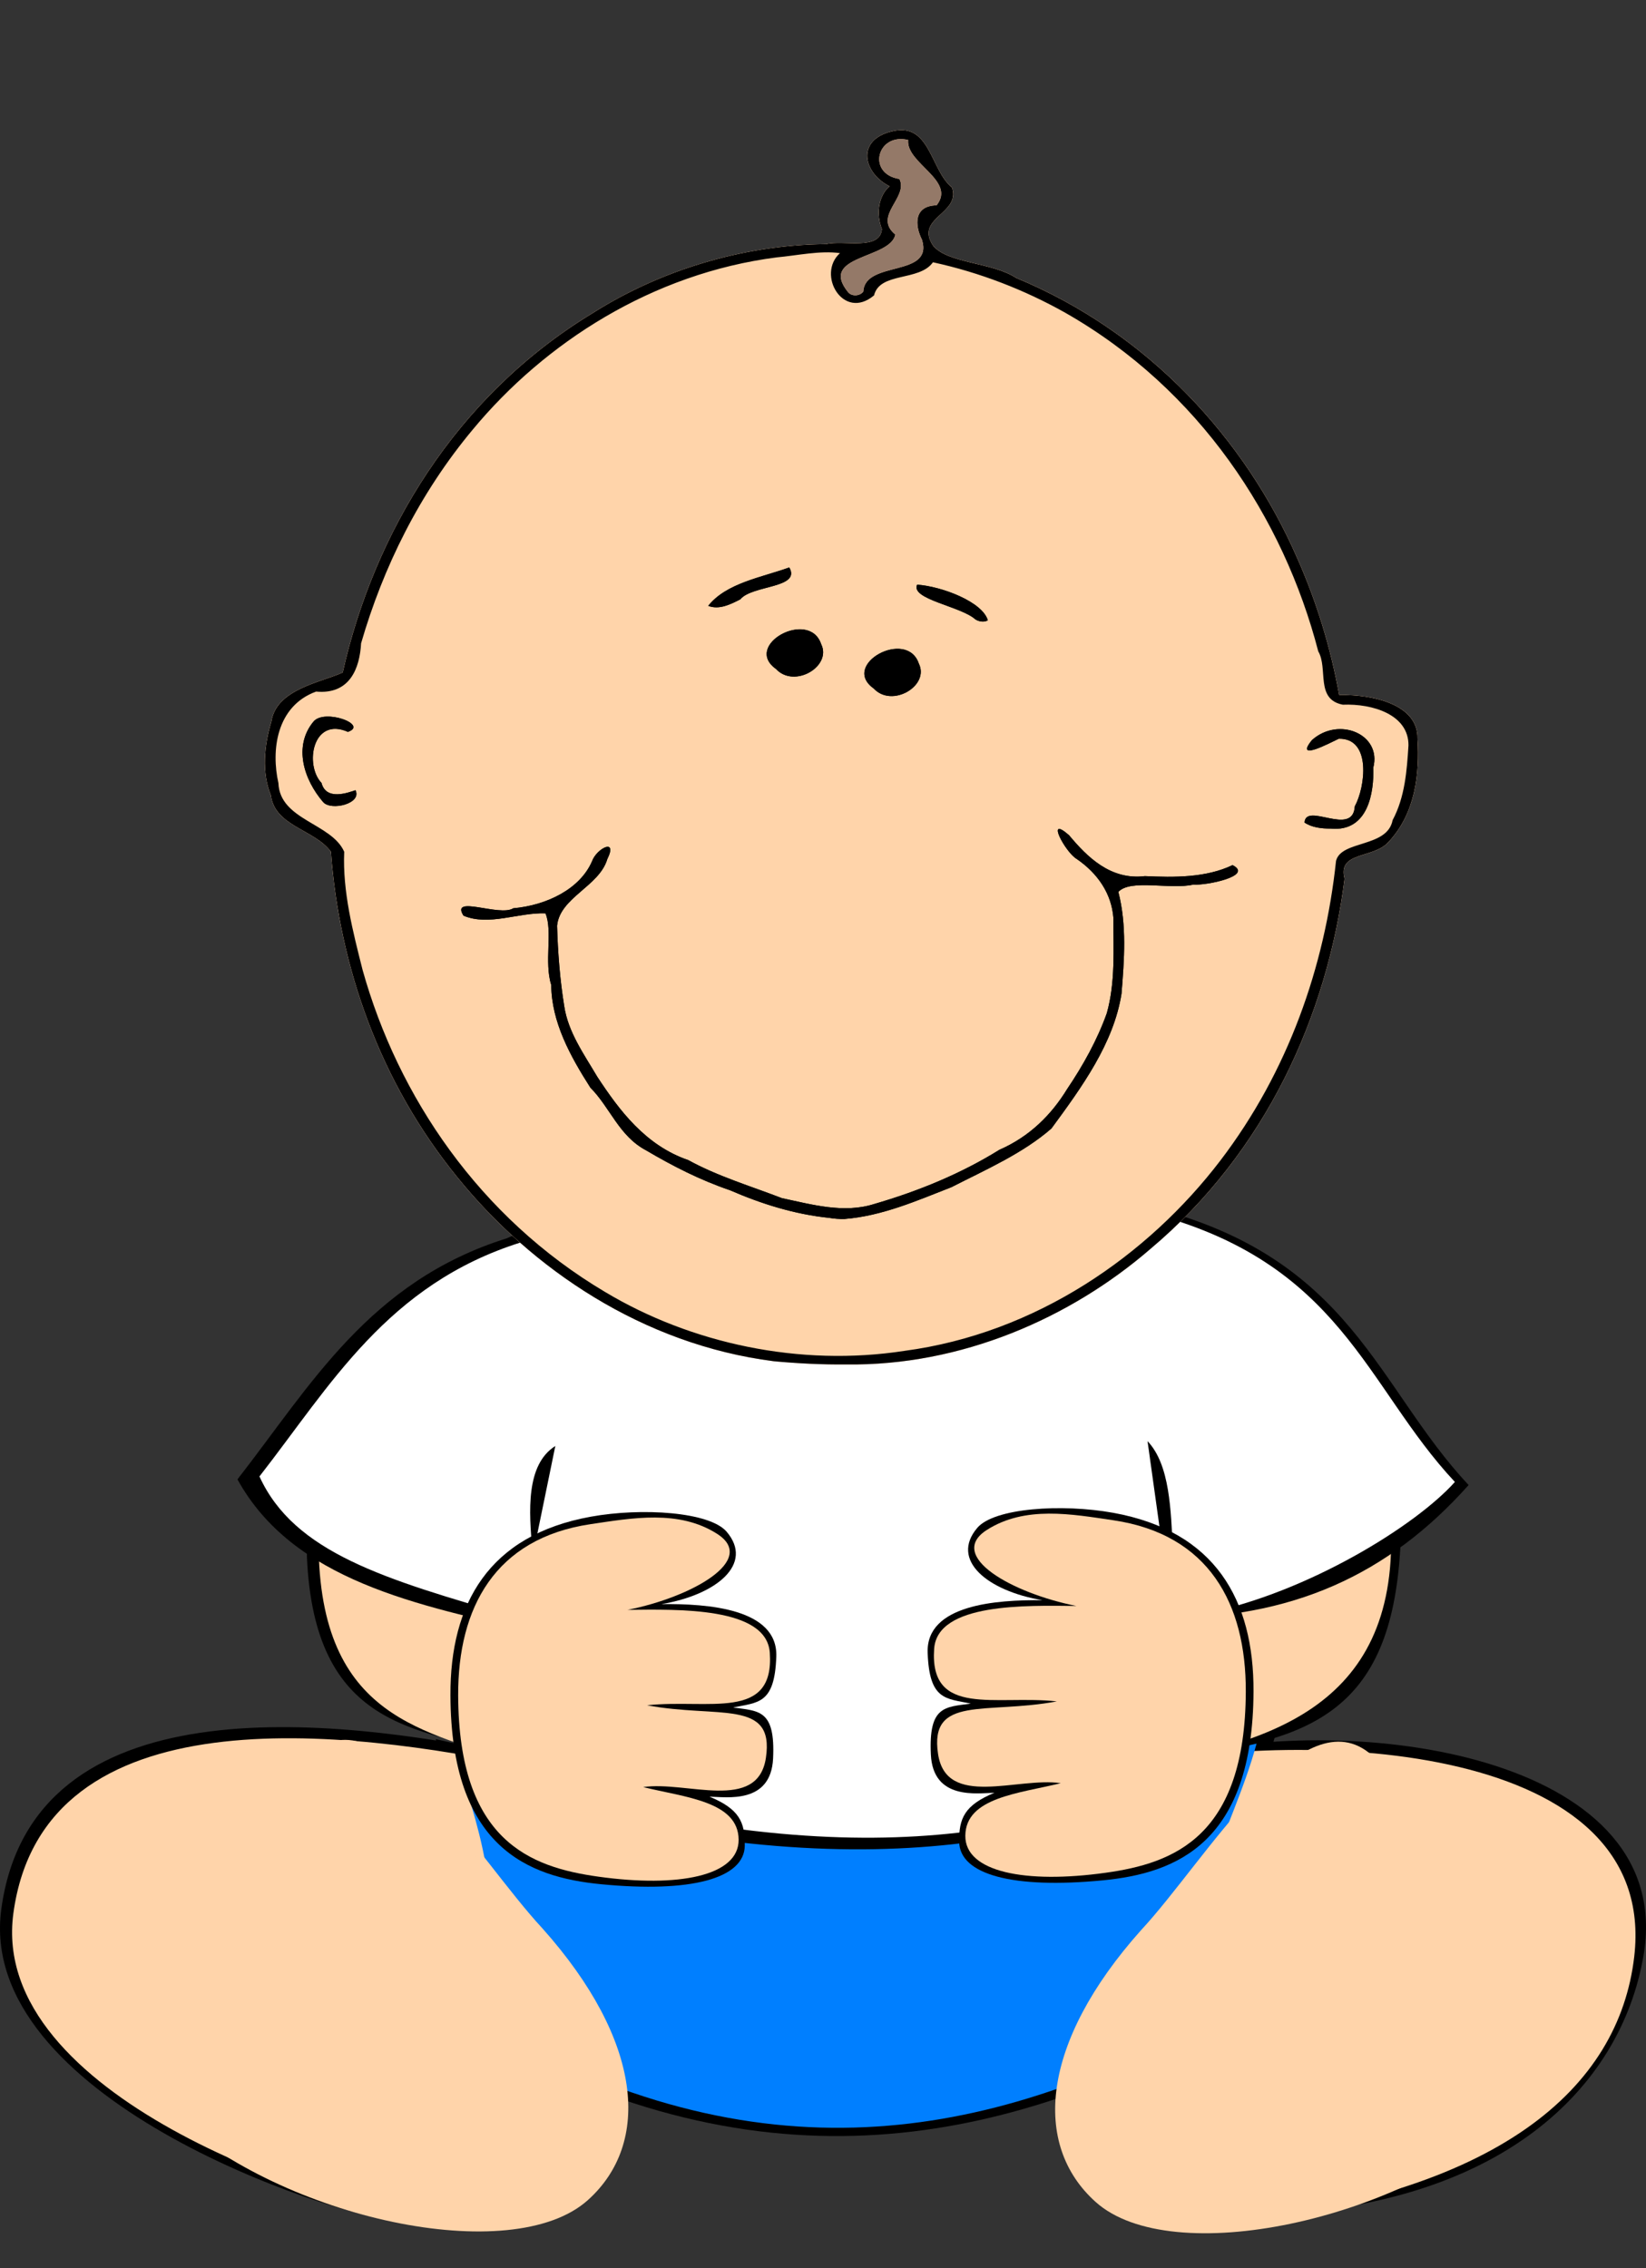 <?xml version="1.0"?><svg width="552.726" height="761.765" xmlns="http://www.w3.org/2000/svg" xmlns:xlink="http://www.w3.org/1999/xlink">
 <rect width="100%" height="100%" fill="#333333" stroke="none"/>
 <defs>
  <linearGradient id="linearGradient7416">
   <stop stop-color="#daab9b" id="stop7418" offset="0"/>
   <stop stop-color="#daab9b" stop-opacity="0" id="stop7420" offset="1"/>
  </linearGradient>
  <radialGradient r="52.143" fy="400.219" fx="119.286" cy="400.219" cx="119.286" gradientUnits="userSpaceOnUse" id="radialGradient3973" xlink:href="#linearGradient7416"/>
  <radialGradient r="52.143" fy="400.219" fx="119.286" cy="400.219" cx="119.286" gradientUnits="userSpaceOnUse" id="radialGradient3975" xlink:href="#linearGradient7416"/>
  <linearGradient xlink:href="#linearGradient4573" id="linearGradient4579" x1="0.511" y1="0.025" x2="0.5" y2="0.511"/>
  <linearGradient id="linearGradient4573">
   <stop stop-color="#d19b75" offset="0" id="stop4575"/>
   <stop stop-color="#e8cdba" stop-opacity="0" offset="1" id="stop4577"/>
  </linearGradient>
 </defs>
 <g>
  <title>Layer 1</title>
  <g externalResourcesRequired="false" id="layer4">
   <path fill="#000000" fill-rule="evenodd" stroke-width="1.018px" d="m199.339,407.114c-40.111,15.431 -96.12,36.005 -96.281,115.559c2.443,57.507 36.513,58.156 69.425,66.65c-61.642,-12.932 -161.76,-24.091 -172.044,51.819c-8.495,62.7 108.673,102.685 135.669,105.379c49.731,4.964 75.188,-5.615 71.929,-49.603c65.147,25.31 106.531,12.878 149.462,-1.308c1.037,50.962 35.002,49.309 64.738,48.329c81.843,-2.653 121.918,-42.694 129.615,-86.982c11.386,-65.513 -91.243,-82.191 -155.378,-67.635c50.595,-4.821 73.674,-20 74.065,-79.607c0.415,-63.317 -52.481,-100.426 -118.469,-111.859c-63.649,-11.028 -122.058,-2.543 -152.732,9.257z" id="path15659"/>
   <path fill="#000000" fill-rule="evenodd" stroke-width="1px" d="m146.318,584.055c7.12,27.179 18.725,49.231 8.725,95.976c98.196,57.453 178.923,41.147 253.996,0.969c-9.884,-39.092 10.727,-66.748 19.389,-98.884c-105.197,24.361 -197.567,21.466 -282.11,1.939z" id="path19543"/>
   <path fill="#ffd4aa" fill-rule="evenodd" stroke-width="1px" id="path12728" d="m198.014,411.797c-39.393,15.155 -90.767,33.544 -90.925,111.675c2.4,56.478 39.493,58.025 70,70c-60.54,-12.701 -162.5,-25.477 -172.6,49.075c-8.343,61.579 106.087,98.279 132.6,100.925c48.841,4.875 73.201,-6.799 70,-50c63.982,24.857 107.837,13.933 150,0c5.247,44.795 22.236,56.399 51.308,53.46c95.389,-9.646 135.224,-45.913 140.367,-89.76c8.408,-71.675 -107.78,-77.087 -171.675,-63.7c47.873,-7.006 92.051,-19.59 90,-80c-2.386,-70.274 -54.267,-100.446 -119.075,-111.675c-62.511,-10.831 -119.875,-1.59 -150,10z"/>
   <path fill="#007fff" fill-rule="evenodd" stroke-width="66" id="path18572" d="m152.793,587.398c6.793,25.931 17.866,46.971 8.325,91.57c93.689,54.815 170.71,39.258 242.337,0.925c-9.431,-37.297 10.234,-63.684 18.499,-94.345c-100.368,23.243 -188.499,20.481 -269.161,1.85z"/>
   <path fill="#000000" fill-rule="evenodd" stroke-width="1.03px" d="m170.233,415.842c-46.259,14.473 -65.991,49.578 -90.496,80.97c18.648,33.824 60.062,42.354 100.974,51.44l-21.91,51.44c125.465,37.231 192.184,19.088 247.563,-3.755l-17.147,-52.475c44.624,0.382 77.099,-14.645 103.943,-44.744c-31.067,-33.085 -39.115,-76.241 -106.69,-93.354c-58.245,-27.574 -145.643,-22.13 -216.238,10.478z" id="path16632"/>
   <path fill="#ffffff" fill-rule="evenodd" stroke-width="1px" id="path16630" d="m174.992,417.207c-44.917,14.053 -64.076,48.139 -87.87,78.621c11.67,25.578 41.946,34.551 85.39,47.062c18.02,5.189 -5.9,-44.693 13.963,-57.287l-22.582,110.119c121.825,36.151 183.016,20.33 236.788,-1.85l-15.341,-109.895c15.124,15.882 1.053,61.607 19.492,57.845c34.461,-7.03 70.688,-29.533 83.72,-44.145c-30.165,-32.125 -37.98,-74.029 -103.595,-90.645c-56.555,-26.774 -141.417,-21.488 -209.964,10.175z"/>
   <g id="g14672">
    <path fill="#ffd4aa" fill-rule="evenodd" stroke-width="1.045px" id="path12732" d="m197.382,738.878c21.365,-19.153 18.486,-53.475 -15.235,-91.273c-21.716,-23.34 -53.111,-77.772 -76.396,-59.701c-14.041,10.897 -6.889,20.057 -2.805,26.227c-5.025,-4.503 -11.367,-13.768 -24.011,-2.871c-13.256,11.425 -6.758,18.971 -2.353,24.217c-4.345,-3.423 -11.664,-9.876 -23.055,0.056c-11.239,9.8 -2.445,21.577 1.146,24.596c-4.159,-1.418 -7.6,-6.77 -16.598,3.928c-8.85,10.522 -15.188,14.372 19.055,45.987c38.062,35.141 114.793,51.656 140.252,28.833z"/>
    <path fill="#ffd4aa" fill-rule="evenodd" stroke-width="1px" d="m195.096,737.396c19.857,-18.109 17.789,-51.177 -15.375,-88.15c-20.183,-22.067 -49.064,-76.703 -72.775,-59.25c-15.823,11.647 1.62,25.773 5.375,35.375c-8.861,-6.062 -19.337,-26.338 -33.7,-10.925c-11.588,12.435 3.198,23.328 9.25,33.874c-10.07,-6.683 -18.77,-24.5 -32.775,-10.925c-13.552,13.136 3.159,22.428 11.331,32.081c-12.099,-5.579 -16.739,-14.611 -25.781,-4.856c-10.431,11.253 -11.825,14.735 20,44.625c35.375,33.224 110.788,49.729 134.45,28.15z" id="path12730"/>
   </g>
   <g transform="matrix(-1 0 0 1 814.949 1.917)" id="g14676">
    <path fill="#ffd4aa" fill-rule="evenodd" stroke-width="1.045px" d="m447.027,737.569c21.365,-19.153 18.486,-53.475 -15.235,-91.273c-21.716,-23.34 -53.111,-77.772 -76.396,-59.701c-14.041,10.897 -6.889,20.057 -2.805,26.227c-5.025,-4.503 -11.367,-13.768 -24.011,-2.871c-13.256,11.425 -6.758,18.971 -2.353,24.217c-4.345,-3.423 -11.664,-9.876 -23.055,0.056c-11.239,9.8 -2.445,21.577 1.146,24.596c-4.159,-1.418 -7.6,-6.77 -16.598,3.928c-8.85,10.522 -15.188,14.372 19.055,45.987c38.062,35.141 114.793,51.656 140.252,28.833z" id="path14678"/>
    <path fill="#ffd4aa" fill-rule="evenodd" stroke-width="1px" id="path14680" d="m444.74,736.088c19.857,-18.109 17.789,-51.177 -15.375,-88.15c-20.183,-22.067 -49.064,-76.703 -72.775,-59.25c-15.823,11.647 1.62,25.773 5.375,35.375c-8.861,-6.062 -19.337,-26.338 -33.7,-10.925c-11.588,12.435 3.198,23.328 9.25,33.874c-10.07,-6.683 -18.77,-24.5 -32.775,-10.925c-13.552,13.136 3.159,22.428 11.331,32.081c-12.099,-5.579 -16.739,-14.611 -25.781,-4.856c-10.431,11.253 -11.825,14.735 20,44.625c35.375,33.224 110.788,49.729 134.45,28.15z"/>
   </g>
   <path fill="#000000" fill-rule="evenodd" stroke-width="1.043px" d="m222.167,538.704c15.441,-0.17 39.069,1.472 38.514,17.617c-0.554,16.091 -6.146,15.335 -14.486,17.102c8.652,1.222 14.185,0.649 13.408,17.102c-0.729,15.434 -15.614,12.956 -21.353,12.844c9.993,4.137 11.955,8.535 11.848,16.448c-0.154,11.088 -18.124,15.88 -48.276,12.956c-24.595,-2.385 -50.358,-12.474 -50.565,-63.414c-0.126,-30.808 12.899,-53.807 47.102,-60.005c17.264,-3.128 39.97,-1.62 45.649,5.044c9.216,10.816 -3.357,21.181 -21.841,24.304z" id="path14684"/>
   <path fill="#ffd4aa" fill-rule="evenodd" stroke-width="1px" id="path14682" d="m210.753,540.634c16.817,-0.163 46.68,-1.068 47.745,14.389c1.616,23.143 -20.681,15.43 -41.205,17.659c23.882,4.469 42.886,-2.221 39.896,17.659c-2.764,18.379 -26.723,7.655 -41.204,9.811c13.92,3.448 31.948,4.736 32.048,17.659c0.095,12.205 -20.229,16.173 -47.091,12.427c-22.804,-3.18 -46.898,-11.965 -47.091,-60.826c-0.117,-29.551 12.431,-52.823 44.475,-57.556c13.946,-2.06 29.667,-4.968 42.513,3.27c13.669,8.766 -8.609,21.257 -30.086,25.508z"/>
   <path fill="#000000" fill-rule="evenodd" stroke-width="1.043px" id="path15655" d="m350.019,537.396c-15.441,-0.17 -39.069,1.472 -38.514,17.617c0.554,16.091 6.146,15.335 14.486,17.102c-8.652,1.222 -14.185,0.649 -13.408,17.102c0.729,15.434 15.614,12.956 21.353,12.844c-9.993,4.137 -11.955,8.534 -11.848,16.448c0.154,11.088 18.124,15.88 48.276,12.956c24.595,-2.385 50.358,-12.474 50.565,-63.414c0.126,-30.808 -12.899,-53.807 -47.102,-60.005c-17.264,-3.128 -39.97,-1.62 -45.649,5.044c-9.216,10.816 3.357,21.181 21.841,24.304z"/>
   <path fill="#ffd4aa" fill-rule="evenodd" stroke-width="1px" d="m361.433,539.326c-16.817,-0.163 -46.68,-1.068 -47.745,14.389c-1.616,23.143 20.681,15.43 41.205,17.659c-23.882,4.469 -42.886,-2.221 -39.896,17.659c2.764,18.379 26.723,7.655 41.205,9.811c-13.92,3.448 -31.948,4.736 -32.048,17.659c-0.095,12.205 20.229,16.173 47.091,12.427c22.804,-3.18 46.898,-11.965 47.091,-60.826c0.117,-29.551 -12.431,-52.823 -44.475,-57.556c-13.946,-2.06 -29.667,-4.968 -42.513,3.27c-13.669,8.766 8.609,21.257 30.086,25.508z" id="path15657"/>
   <g externalResourcesRequired="false" id="layer1" transform="matrix(0.841 0 0 0.727 184.808 -114.994)">
    <g externalResourcesRequired="false" id="g4581">
     <path fill="#e8cdba" d="m89.201,786.972c-52.296,-7.712 -96.748,-42.658 -126.413,-85.106c-30.873,-43.898 -46.945,-96.997 -50.411,-150.255c-6.421,-10.24 -22.329,-11.657 -23.967,-26.056c-3.729,-10.622 -2.638,-23.112 0.183,-33.972c1.928,-15.113 19.886,-18.148 28.508,-22.752c12.504,-64.376 44.984,-127.459 99.536,-165.824c27.001,-19.826 59.871,-31.665 93.471,-32.058c7.008,-2.009 21.564,3.175 22.286,-6.969c-2.427,-7.068 -1.378,-15.245 3.062,-19.776c-10.384,-5.982 -13.458,-21.061 0.447,-25.192c15.774,-5.129 15.724,17.708 24.459,25.787c3.657,12.215 -15.225,13.897 -7.439,27.029c6.047,8.112 23.557,7.499 33.058,14.742c53.1,25.428 91.604,74.843 112.127,129.168c7.88,20.476 13.479,41.817 16.849,63.493c12.842,-0.331 31.579,4.038 31.28,20.123c0.898,16.398 -0.898,34.602 -11.588,47.771c-6.014,7.836 -20.421,4.208 -17.538,16.955c-6.898,63.174 -31.436,126.207 -77.583,171.083c-31.963,31.969 -75.548,54.047 -121.472,53.293c-9.637,0.104 -19.274,-0.454 -28.855,-1.481z" id="path3686"/>
     <path fill="#ffd4aa" id="path1912" d="m89.201,786.972c-52.296,-7.712 -96.748,-42.658 -126.413,-85.106c-30.873,-43.898 -46.945,-96.997 -50.411,-150.255c-6.421,-10.24 -22.329,-11.657 -23.967,-26.056c-3.729,-10.622 -2.638,-23.112 0.183,-33.972c1.928,-15.113 19.886,-18.148 28.508,-22.752c12.504,-64.376 44.984,-127.459 99.536,-165.824c27.001,-19.826 59.871,-31.665 93.471,-32.058c7.008,-2.009 21.564,3.175 22.286,-6.969c-2.427,-7.068 -1.378,-15.245 3.062,-19.776c-10.384,-5.982 -13.458,-21.061 0.447,-25.192c15.774,-5.129 15.724,17.708 24.459,25.787c3.657,12.215 -15.225,13.897 -7.439,27.029c6.047,8.112 23.557,7.499 33.058,14.742c53.1,25.428 91.604,74.843 112.127,129.168c7.88,20.476 13.479,41.817 16.849,63.493c12.842,-0.331 31.579,4.038 31.28,20.123c0.898,16.398 -0.898,34.602 -11.588,47.771c-6.014,7.836 -20.421,4.208 -17.538,16.955c-6.898,63.174 -31.436,126.207 -77.583,171.083c-31.963,31.969 -75.548,54.047 -121.472,53.293c-9.637,0.104 -19.274,-0.454 -28.855,-1.481z"/>
     <path fill="#000000" id="path1882" d="m89.201,786.972c-52.296,-7.712 -96.748,-42.658 -126.413,-85.106c-30.873,-43.898 -46.945,-96.997 -50.411,-150.255c-6.421,-10.24 -22.329,-11.657 -23.967,-26.056c-3.729,-10.622 -2.638,-23.112 0.183,-33.972c1.928,-15.113 19.886,-18.148 28.508,-22.752c12.504,-64.376 44.984,-127.459 99.536,-165.824c27.001,-19.826 59.871,-31.665 93.471,-32.058c7.008,-2.009 21.564,3.175 22.286,-6.969c-2.427,-7.068 -1.378,-15.245 3.062,-19.776c-10.384,-5.982 -13.458,-21.061 0.447,-25.192c15.774,-5.129 15.724,17.708 24.459,25.787c3.657,12.215 -15.225,13.897 -7.439,27.029c6.047,8.112 23.557,7.499 33.058,14.742c53.1,25.428 91.604,74.843 112.127,129.168c7.88,20.476 13.479,41.817 16.849,63.493c12.842,-0.331 31.579,4.038 31.28,20.123c0.898,16.398 -0.898,34.602 -11.588,47.771c-6.014,7.836 -20.421,4.208 -17.538,16.955c-6.898,63.174 -31.436,126.207 -77.583,171.083c-31.963,31.969 -75.548,54.047 -121.472,53.293c-9.637,0.104 -19.274,-0.454 -28.855,-1.481zm52.1,-4.771c52.804,-8.107 97.395,-44.244 126.211,-87.909c27.124,-41.128 41.705,-89.627 46.2,-138.449c2.107,-9.659 20.505,-5.973 22.594,-18.821c4.95,-10.72 5.684,-22.889 6.327,-34.476c0.155,-14.233 -14.287,-19.397 -26.213,-18.847c-11.093,-2.467 -5.784,-16.686 -9.809,-24.646c-13.834,-61.627 -47.467,-121.12 -101.017,-156.411c-16.201,-10.536 -34.066,-18.59 -52.823,-23.311c-5.483,8.933 -21.2,4.337 -23.529,15.301c-12.329,11.937 -23.033,-9.736 -13.596,-19.529c-7.995,-1.257 -16.999,1.081 -25.311,1.974c-49.623,7.389 -92.55,39.384 -121.282,79.482c-21.299,29.509 -35.81,63.614 -44.623,98.776c-0.544,11.523 -4.473,23.775 -17.977,22.305c-15.973,6.781 -17.959,27.315 -15.03,42.268c0.565,17.133 21.201,18.463 26.268,31.722c-0.682,18.341 3.429,36.688 7.337,54.585c14.133,58.47 46.606,114.284 96.797,148.749c34.525,23.935 77.888,34.655 119.475,27.238zm-30.01,-61.453c-13.948,-1.673 -27.084,-6.497 -39.568,-12.763c-11.966,-4.714 -22.855,-11.166 -33.451,-18.396c-10.893,-6.651 -14.302,-19.66 -22.297,-29.002c-8.068,-14.618 -15.507,-30.311 -15.619,-47.411c-2.906,-10.535 0.665,-25.011 -2.313,-33.101c-10.835,-0.447 -22.572,6.004 -32.718,1.084c-5.372,-9.826 14.461,0.629 19.865,-3.414c13.249,-1.346 26.694,-8.841 31.492,-21.82c1.796,-5.793 10.363,-10.934 6.043,-0.855c-3.217,12.59 -18.988,17.683 -20.04,30.769c0.298,12.359 1.142,24.815 2.847,37.073c1.55,12.014 7.846,22.161 13.23,32.707c8.725,15.369 19.162,31.64 36.309,38.452c11.73,7.467 24.796,11.962 37.398,17.579c11.937,2.934 24.691,7.164 36.797,2.717c17.779,-5.972 34.787,-14.093 50.033,-25.055c12.124,-6.137 20.762,-16.199 27.032,-28.035c6.451,-11.073 12.059,-22.775 15.85,-35.048c3.488,-14.379 2.61,-29.516 2.631,-44.128c-0.757,-11.052 -6.153,-20.423 -14.68,-27.169c-4.516,-3.061 -12.62,-20.639 -3.034,-10.944c7.23,10.026 16.566,20.842 30.278,18.904c11.792,0.634 24.368,0.782 35.018,-5.082c8.607,5.032 -10.888,9.532 -15.592,8.968c-9.163,2.519 -25.091,-2.716 -30.011,3.401c3.42,15.412 2.353,31.384 1.265,46.993c-3.113,22.957 -15.83,43.159 -27.991,62.303c-11.388,11.495 -26.121,18.961 -39.929,27.11c-13.642,6.153 -27.55,13.279 -42.646,14.684c-2.077,0.053 -4.163,-0.105 -6.201,-0.521zm189.846,-182.603c0.484,-9.648 19.352,6.837 20.067,-7.499c4.163,-8.732 6.774,-31.551 -6.389,-31.223c-3.743,2.034 -17.808,10.727 -10.727,0.638c10.629,-11.047 27.953,-2.822 24.498,12.713c0.314,11.221 -1.92,29.779 -16.968,28.166c-3.626,0 -7.53,-0.484 -10.481,-2.795zm-391.829,-9.425c-7.81,-10.498 -11.978,-25.869 -3.904,-37.183c4.349,-6.181 22.109,1.404 13.767,4.712c-14.113,-7.173 -17.408,15.268 -10.545,23.609c1.891,8.399 10.782,4.393 13.564,3.352c2.676,6.131 -9.64,9.673 -12.881,5.51zm219.792,-52.519c-13.395,-11.047 13.252,-27.876 18.024,-11.492c4.392,10.272 -10.711,20.628 -18.024,11.492zm-39,-9c-13.395,-11.047 13.252,-27.876 18.024,-11.492c4.392,10.272 -10.711,20.628 -18.024,11.492zm79.6,-22.912c-5.763,-6.06 -25.995,-9.28 -23.25,-16.033c10.011,0.82 26.138,8.006 28.221,16.468c-1.471,1.026 -3.621,0.58 -4.971,-0.436zm-106.668,-6.266c7.288,-10.569 21.271,-13.075 32.361,-17.724c4.815,9.701 -14.848,8.049 -19.555,14.742c-3.743,2.19 -8.387,5.002 -12.805,2.982zm61.929,-145.172c0.631,-14.58 28.1,-6.35 23.417,-23.943c-2.899,-6.631 -3.317,-15.712 5.831,-15.883c7.953,-11.491 -12.305,-19.386 -11.343,-30.181c-12.409,-3.486 -16.654,15.617 -3.481,18.01c3.694,8.642 -10.716,17.008 -1.638,25.681c-1.995,11.431 -30.939,9.405 -18.817,26.688c1.544,2.006 4.684,1.734 6.031,-0.372z"/>
     <path fill="#000000" id="path1908" d="m111.291,720.749c-13.948,-1.673 -27.084,-6.497 -39.568,-12.763c-11.966,-4.714 -22.855,-11.166 -33.451,-18.396c-10.893,-6.651 -14.302,-19.66 -22.297,-29.002c-8.068,-14.618 -15.507,-30.311 -15.619,-47.411c-2.906,-10.535 0.665,-25.011 -2.313,-33.101c-10.835,-0.447 -22.572,6.004 -32.718,1.084c-5.372,-9.826 14.461,0.629 19.865,-3.414c13.249,-1.346 26.694,-8.841 31.492,-21.82c1.796,-5.793 10.363,-10.934 6.043,-0.855c-3.217,12.59 -18.988,17.683 -20.04,30.769c0.298,12.359 1.142,24.815 2.847,37.073c1.55,12.014 7.846,22.161 13.23,32.707c8.725,15.369 19.162,31.64 36.309,38.452c11.73,7.467 24.796,11.962 37.398,17.579c11.937,2.934 24.691,7.164 36.797,2.717c17.779,-5.972 34.787,-14.093 50.033,-25.055c12.124,-6.137 20.762,-16.199 27.032,-28.035c6.451,-11.073 12.059,-22.775 15.85,-35.048c3.488,-14.379 2.61,-29.516 2.631,-44.128c-0.757,-11.052 -6.153,-20.423 -14.68,-27.169c-4.516,-3.061 -12.62,-20.639 -3.034,-10.944c7.23,10.026 16.566,20.842 30.278,18.904c11.792,0.634 24.368,0.782 35.018,-5.082c8.607,5.032 -10.888,9.532 -15.592,8.968c-9.163,2.519 -25.091,-2.716 -30.011,3.401c3.42,15.412 2.353,31.384 1.265,46.993c-3.113,22.957 -15.83,43.159 -27.991,62.303c-11.388,11.495 -26.121,18.961 -39.929,27.11c-13.642,6.153 -27.55,13.279 -42.646,14.684c-2.077,0.053 -4.163,-0.105 -6.201,-0.521z"/>
     <path fill="#000000" id="path1906" d="m301.137,538.146c0.484,-9.648 19.352,6.837 20.067,-7.499c4.163,-8.732 6.774,-31.551 -6.389,-31.223c-3.743,2.034 -17.808,10.727 -10.727,0.638c10.629,-11.047 27.953,-2.822 24.498,12.713c0.314,11.221 -1.92,29.779 -16.968,28.166c-3.626,0 -7.53,-0.484 -10.481,-2.795z"/>
     <path fill="#000000" id="path1904" d="m-90.691,528.722c-7.81,-10.498 -11.978,-25.869 -3.904,-37.183c4.349,-6.181 22.109,1.404 13.767,4.712c-14.113,-7.173 -17.408,15.268 -10.545,23.609c1.891,8.399 10.782,4.393 13.564,3.352c2.676,6.131 -9.64,9.673 -12.881,5.51z"/>
     <path fill="#000000" id="path1902" d="m129.101,476.202c-13.395,-11.047 13.252,-27.876 18.024,-11.492c4.392,10.272 -10.711,20.628 -18.024,11.492z"/>
     <path fill="#000000" id="path1900" d="m90.101,467.202c-13.395,-11.047 13.252,-27.876 18.024,-11.492c4.392,10.272 -10.711,20.628 -18.024,11.492z"/>
     <path fill="#000000" id="path1898" d="m169.701,444.29c-5.763,-6.06 -25.995,-9.28 -23.25,-16.033c10.011,0.82 26.138,8.006 28.221,16.468c-1.471,1.026 -3.621,0.58 -4.971,-0.436z"/>
     <path fill="#000000" id="path1896" d="m63.032,438.025c7.288,-10.569 21.271,-13.075 32.361,-17.724c4.815,9.701 -14.848,8.049 -19.555,14.742c-3.743,2.19 -8.387,5.002 -12.805,2.982z"/>
     <path fill="#947968" id="path1892" d="m124.962,292.852c0.631,-14.58 28.1,-6.35 23.417,-23.943c-2.899,-6.631 -3.317,-15.712 5.831,-15.883c7.953,-11.491 -12.305,-19.386 -11.343,-30.181c-12.409,-3.486 -16.654,15.617 -3.481,18.01c3.694,8.642 -10.716,17.008 -1.638,25.681c-1.995,11.431 -30.939,9.405 -18.817,26.688c1.544,2.006 4.684,1.734 6.031,-0.372z"/>
    </g>
   </g>
  </g>
 </g>
</svg>